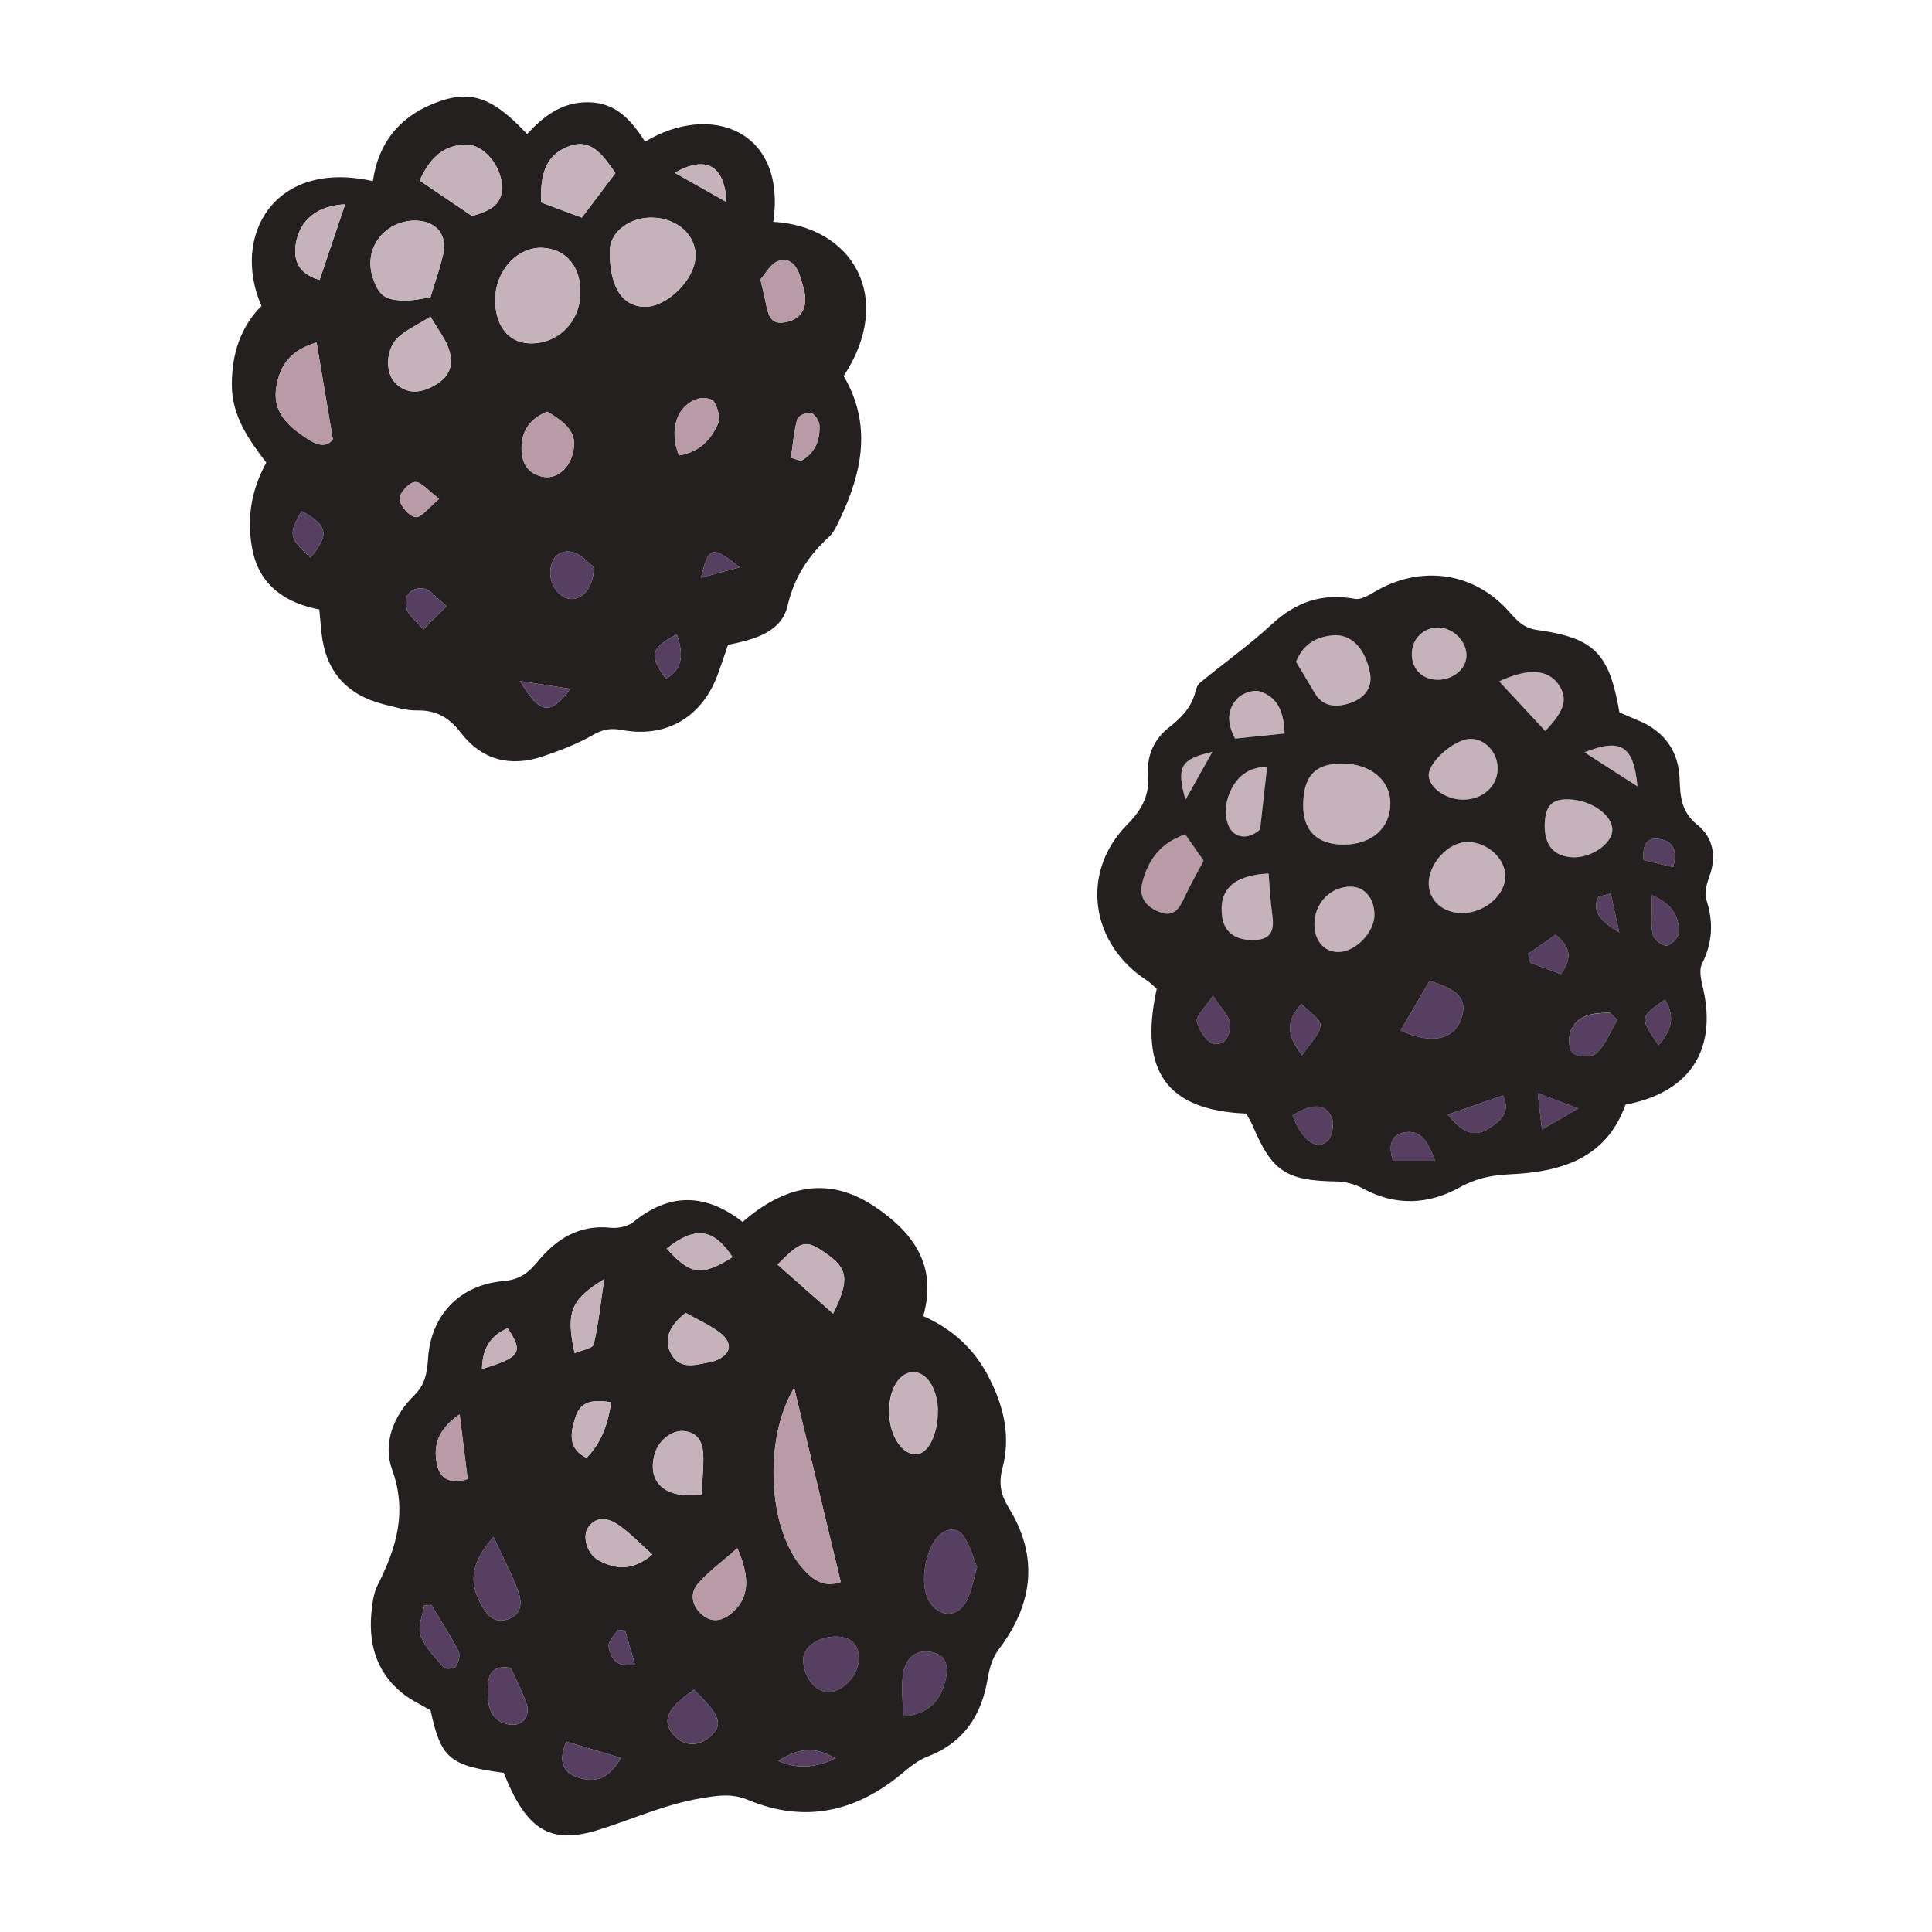 <?xml version="1.0" encoding="UTF-8"?>
<svg xmlns="http://www.w3.org/2000/svg" width="100" height="100" viewBox="0 0 100 100" fill="none">
  <path d="M86.906 48.244C86.914 48.493 86.521 48.901 86.264 48.947C86.045 48.977 85.591 48.621 85.546 48.372C85.433 47.813 85.508 47.216 85.508 46.331C86.665 46.853 86.899 47.533 86.906 48.244Z" fill="#563F61"></path>
  <path d="M85.818 43.422C86.498 43.49 86.876 43.898 86.604 44.88C86.067 44.752 85.546 44.631 85.07 44.518C85.009 43.785 85.206 43.354 85.818 43.422Z" fill="#563F61"></path>
  <path d="M86.181 51.743C86.733 52.642 86.498 53.361 85.848 54.101C84.866 52.68 84.866 52.635 86.181 51.743Z" fill="#563F61"></path>
  <path d="M83.324 52.416C83.453 52.544 83.581 52.665 83.71 52.786C83.369 53.376 83.112 54.048 82.644 54.509C82.417 54.736 81.639 54.728 81.404 54.509C81.17 54.298 81.162 53.595 81.344 53.262C81.548 52.869 81.85 52.665 82.198 52.552C82.402 52.491 82.614 52.461 82.825 52.446C82.992 52.431 83.158 52.423 83.324 52.423V52.416Z" fill="#563F61"></path>
  <path d="M82.016 38.94C83.891 38.192 84.564 38.592 84.752 40.701C83.732 40.051 82.901 39.514 82.016 38.94Z" fill="#C6B2BB"></path>
  <path d="M81.193 41.374C82.387 41.411 83.49 42.213 83.453 42.991C83.407 43.702 82.349 44.412 81.397 44.374C80.437 44.329 79.938 43.754 79.953 42.711C79.968 41.721 80.323 41.343 81.193 41.374Z" fill="#C6B2BB"></path>
  <path d="M83.369 46.248C83.49 46.823 83.619 47.39 83.815 48.266C82.772 47.639 82.394 47.148 82.727 46.415C82.939 46.362 83.15 46.309 83.369 46.248Z" fill="#563F61"></path>
  <path d="M80.513 48.38C81.283 49 81.404 49.574 80.792 50.42L79.205 49.831C79.167 49.672 79.137 49.521 79.099 49.37C79.56 49.045 80.021 48.72 80.513 48.38Z" fill="#563F61"></path>
  <path d="M80.664 35.425C81.162 36.143 81.011 36.756 79.984 37.836C79.197 36.99 78.419 36.151 77.595 35.267C79.107 34.564 80.127 34.647 80.664 35.425Z" fill="#C6B2BB"></path>
  <path d="M81.692 57.374C80.868 57.857 80.452 58.092 79.81 58.462C79.727 57.774 79.681 57.343 79.59 56.58C80.323 56.86 80.8 57.033 81.692 57.374Z" fill="#563F61"></path>
  <path d="M77.913 45.334C77.928 46.324 76.847 47.261 75.683 47.261C74.708 47.261 73.983 46.642 73.952 45.78C73.914 44.729 74.95 43.588 75.955 43.581C76.96 43.573 77.905 44.412 77.913 45.334Z" fill="#C6B2BB"></path>
  <path d="M77.792 56.701C78.222 57.57 77.648 58.031 77.074 58.402C76.25 58.931 75.63 58.553 74.935 57.691C76.023 57.313 76.862 57.026 77.792 56.701Z" fill="#563F61"></path>
  <path d="M77.519 39.764C77.527 40.686 76.749 41.389 75.736 41.389C74.867 41.396 74.013 40.807 73.952 40.172C73.884 39.499 75.222 38.29 76.076 38.245C76.832 38.207 77.519 38.932 77.519 39.764Z" fill="#C6B2BB"></path>
  <path d="M74.451 32.478C75.237 32.493 75.94 33.218 75.902 33.982C75.864 34.654 75.177 35.206 74.383 35.184C73.589 35.161 73.053 34.602 73.076 33.808C73.098 33.045 73.695 32.47 74.451 32.478Z" fill="#C6B2BB"></path>
  <path d="M73.99 50.776C75.487 51.199 75.955 51.736 75.653 52.673C75.29 53.822 74.103 54.086 72.494 53.338C72.992 52.476 73.491 51.63 73.99 50.776Z" fill="#563F61"></path>
  <path d="M74.277 60.079H72.101C71.881 59.414 71.934 58.787 72.622 58.628C73.552 58.417 73.922 59.12 74.277 60.079Z" fill="#563F61"></path>
  <path d="M71.965 41.562C71.972 42.84 71.035 43.694 69.591 43.717C68.193 43.732 67.437 43.006 67.452 41.653C67.468 40.157 68.08 39.514 69.478 39.522C70.929 39.529 71.957 40.376 71.965 41.562Z" fill="#C6B2BB"></path>
  <path d="M71.05 46.762C71.103 46.936 71.141 47.133 71.141 47.344C71.141 48.236 70.211 49.226 69.334 49.272C68.586 49.309 68.057 48.75 68.034 47.888C68.019 47.329 68.231 46.823 68.571 46.468C68.616 46.422 68.662 46.377 68.707 46.339C68.798 46.264 68.896 46.188 69.002 46.127C69.108 46.075 69.221 46.022 69.342 45.984C69.455 45.946 69.576 45.916 69.705 45.901C69.773 45.901 69.833 45.893 69.901 45.893C70.264 45.886 70.574 46.037 70.793 46.301C70.899 46.43 70.99 46.589 71.05 46.762Z" fill="#C6B2BB"></path>
  <path d="M70.914 34.859C71.058 35.645 70.559 36.257 69.606 36.468C68.956 36.612 68.412 36.484 68.049 35.871C67.747 35.358 67.437 34.844 67.082 34.254C67.46 33.317 68.14 32.977 68.956 32.886C69.931 32.788 70.672 33.551 70.914 34.859Z" fill="#C6B2BB"></path>
  <path d="M68.941 57.873C69.077 58.205 68.941 58.878 68.684 59.082C68.095 59.558 67.354 58.961 66.901 57.729C67.936 57.094 68.632 57.102 68.941 57.873Z" fill="#563F61"></path>
  <path d="M67.362 51.962C67.74 52.363 68.359 52.733 68.344 53.073C68.329 53.534 67.823 53.973 67.392 54.623C66.546 53.512 66.576 52.831 67.362 51.962Z" fill="#563F61"></path>
  <path d="M65.208 35.788C66.183 36.098 66.455 36.922 66.493 37.965C65.601 38.056 64.784 38.139 63.931 38.23C63.515 37.459 63.469 36.71 64.104 36.098C64.361 35.864 64.898 35.682 65.208 35.788Z" fill="#C6B2BB"></path>
  <path d="M65.843 47.261C65.948 48.002 65.926 48.606 64.966 48.652C63.983 48.697 63.371 48.274 63.258 47.45C63.069 46.059 63.832 45.304 65.661 45.213C65.722 45.976 65.752 46.626 65.843 47.261Z" fill="#C6B2BB"></path>
  <path d="M65.586 39.688C65.457 40.814 65.344 41.857 65.223 42.931C64.701 43.414 64.029 43.429 63.681 42.908C63.409 42.5 63.394 41.759 63.56 41.275C63.847 40.437 64.399 39.711 65.586 39.688Z" fill="#C6B2BB"></path>
  <path d="M63.651 52.93C63.711 53.459 63.477 54.154 62.812 54.018C62.449 53.942 62.056 53.315 61.95 52.869C61.89 52.597 62.343 52.204 62.782 51.539C63.227 52.219 63.605 52.552 63.651 52.93Z" fill="#563F61"></path>
  <path d="M61.346 43.188C61.671 43.648 61.973 44.079 62.298 44.548C61.89 45.319 61.565 45.893 61.285 46.498C61.036 47.05 60.726 47.473 60.061 47.223C59.365 46.966 58.927 46.49 59.124 45.697C59.418 44.518 60.061 43.633 61.346 43.188Z" fill="#B99AA7"></path>
  <path d="M62.751 38.917C62.268 39.779 61.882 40.467 61.361 41.396C60.885 39.688 61.096 39.295 62.751 38.917Z" fill="#C6B2BB"></path>
  <path d="M50.576 81.128C50.356 81.861 50.273 82.413 50.024 82.874C49.548 83.773 48.565 83.728 48.059 82.821C47.583 81.96 47.893 80.123 48.626 79.458C49.072 79.057 49.586 79.08 49.88 79.518C50.228 80.032 50.387 80.667 50.576 81.128Z" fill="#563F61"></path>
  <path d="M48.233 85.512C48.928 85.655 49.17 86.184 48.905 87.091C48.633 87.998 48.157 88.701 46.736 88.852C46.736 87.923 46.63 87.19 46.766 86.517C46.91 85.829 47.409 85.346 48.233 85.512Z" fill="#563F61"></path>
  <path d="M48.55 73.011H48.542V73.192C48.505 74.273 48.081 75.135 47.537 75.263C48.074 75.12 48.49 74.266 48.527 73.192H48.535V73.011C48.512 72.059 48.119 71.288 47.575 71.076C48.127 71.273 48.527 72.051 48.55 73.011Z" fill="#C6B2BB"></path>
  <path d="M48.535 73.011V73.192H48.527C48.49 74.266 48.074 75.12 47.537 75.263C47.507 75.271 47.477 75.278 47.447 75.278C47.341 75.286 47.235 75.271 47.129 75.233C46.525 75.021 46.033 74.099 46.033 73.064C46.033 72.127 46.389 71.363 46.895 71.106H46.903C46.903 71.106 46.986 71.069 47.023 71.053C47.129 71.023 47.235 71.008 47.348 71.016C47.424 71.016 47.5 71.038 47.575 71.076C48.119 71.288 48.512 72.059 48.535 73.011Z" fill="#C6B2BB"></path>
  <path d="M44.446 85.663C44.544 86.585 43.713 87.56 42.889 87.575C42.194 87.583 41.567 86.781 41.574 85.89C41.574 85.739 41.62 85.587 41.703 85.451C41.74 85.391 41.793 85.323 41.846 85.262C42.126 84.952 42.61 84.733 43.146 84.711C43.842 84.68 44.363 84.93 44.446 85.663Z" fill="#563F61"></path>
  <path d="M88.32 46.566C88.206 46.218 88.343 45.734 88.478 45.357C88.864 44.329 88.66 43.339 87.874 42.711C87.035 42.039 86.967 41.275 86.937 40.346C86.899 38.895 86.151 37.844 84.783 37.285C84.45 37.149 84.125 37.005 83.823 36.877C83.294 33.816 82.538 33.022 79.56 32.606C78.865 32.508 78.532 32.138 78.124 31.677C76.288 29.583 73.499 29.213 71.095 30.664C70.808 30.838 70.423 31.049 70.135 30.997C68.45 30.687 67.082 31.148 65.828 32.312C64.663 33.392 63.356 34.315 62.124 35.327C61.996 35.433 61.913 35.63 61.875 35.803C61.671 36.605 61.164 37.141 60.522 37.64C59.766 38.222 59.358 39.076 59.426 40.021C59.517 41.139 59.124 41.895 58.33 42.696C55.904 45.175 56.433 48.856 59.373 50.753C59.562 50.881 59.728 51.055 59.872 51.184C58.935 55.446 60.401 57.472 64.505 57.638C64.603 57.82 64.732 58.024 64.83 58.243C65.843 60.646 66.568 61.115 69.206 61.153C69.659 61.16 70.151 61.304 70.544 61.515C72.244 62.445 73.952 62.347 75.562 61.455C76.401 60.986 77.202 60.828 78.124 60.782C80.785 60.669 83.15 59.966 84.133 57.177C87.42 56.557 88.849 54.403 88.176 51.267C88.078 50.821 87.912 50.246 88.093 49.891C88.645 48.788 88.698 47.73 88.32 46.566ZM77.519 39.764C77.527 40.686 76.749 41.389 75.736 41.389C74.867 41.396 74.013 40.807 73.952 40.172C73.884 39.499 75.222 38.29 76.076 38.245C76.832 38.207 77.519 38.932 77.519 39.764ZM77.912 45.334C77.928 46.324 76.847 47.261 75.683 47.261C74.708 47.261 73.982 46.641 73.952 45.78C73.914 44.729 74.95 43.588 75.955 43.581C76.96 43.581 77.905 44.412 77.912 45.334ZM74.451 32.478C75.237 32.493 75.94 33.219 75.902 33.982C75.864 34.655 75.177 35.206 74.383 35.184C73.589 35.161 73.053 34.602 73.076 33.808C73.098 33.045 73.695 32.47 74.451 32.478ZM73.99 50.776C75.487 51.199 75.955 51.735 75.653 52.673C75.29 53.821 74.103 54.086 72.493 53.338C72.992 52.476 73.491 51.63 73.99 50.776ZM68.956 32.886C69.931 32.788 70.672 33.551 70.914 34.859C71.058 35.645 70.559 36.257 69.606 36.468C68.956 36.612 68.412 36.484 68.049 35.871C67.747 35.358 67.437 34.843 67.082 34.254C67.46 33.317 68.14 32.977 68.956 32.886ZM63.56 41.275C63.847 40.436 64.399 39.711 65.586 39.688C65.457 40.814 65.344 41.857 65.223 42.931C64.701 43.414 64.029 43.429 63.681 42.908C63.409 42.5 63.394 41.759 63.56 41.275ZM62.751 38.917C62.268 39.779 61.882 40.467 61.361 41.396C60.885 39.688 61.096 39.295 62.751 38.917ZM60.061 47.223C59.365 46.966 58.927 46.49 59.124 45.697C59.418 44.518 60.061 43.633 61.346 43.187C61.671 43.648 61.973 44.079 62.298 44.548C61.89 45.319 61.565 45.893 61.285 46.498C61.036 47.05 60.726 47.473 60.061 47.223ZM62.812 54.018C62.449 53.942 62.056 53.315 61.95 52.869C61.89 52.597 62.343 52.204 62.782 51.539C63.227 52.219 63.605 52.552 63.651 52.93C63.711 53.459 63.477 54.154 62.812 54.018ZM64.966 48.652C63.983 48.697 63.371 48.274 63.258 47.45C63.069 46.059 63.832 45.304 65.661 45.213C65.722 45.976 65.752 46.626 65.843 47.261C65.948 48.002 65.926 48.606 64.966 48.652ZM63.93 38.23C63.515 37.459 63.469 36.71 64.104 36.098C64.361 35.864 64.898 35.682 65.208 35.788C66.183 36.098 66.455 36.922 66.493 37.965C65.601 38.056 64.784 38.139 63.93 38.23ZM67.362 51.962C67.74 52.363 68.359 52.733 68.344 53.073C68.329 53.534 67.823 53.973 67.392 54.623C66.546 53.511 66.576 52.831 67.362 51.962ZM68.684 59.082C68.095 59.558 67.354 58.961 66.901 57.729C67.936 57.094 68.631 57.102 68.941 57.873C69.077 58.205 68.941 58.878 68.684 59.082ZM69.334 49.272C68.586 49.309 68.057 48.75 68.034 47.889C68.019 47.329 68.231 46.823 68.571 46.468C68.609 46.422 68.654 46.377 68.707 46.339C68.798 46.264 68.896 46.188 69.002 46.127C69.108 46.067 69.221 46.022 69.342 45.984C69.455 45.946 69.576 45.916 69.705 45.901C69.773 45.901 69.833 45.893 69.901 45.893C70.264 45.893 70.574 46.037 70.793 46.301C70.906 46.43 70.99 46.589 71.05 46.762C71.103 46.936 71.141 47.133 71.141 47.344C71.141 48.236 70.211 49.226 69.334 49.272ZM69.591 43.717C68.193 43.732 67.437 43.006 67.452 41.653C67.468 40.157 68.08 39.514 69.478 39.522C70.929 39.529 71.957 40.376 71.965 41.562C71.972 42.84 71.035 43.694 69.591 43.717ZM72.1 60.079C71.881 59.414 71.934 58.787 72.622 58.628C73.552 58.417 73.922 59.12 74.277 60.079H72.1ZM77.074 58.401C76.25 58.931 75.63 58.553 74.935 57.691C76.023 57.313 76.862 57.026 77.792 56.701C78.222 57.57 77.648 58.031 77.074 58.401ZM77.595 35.267C79.107 34.564 80.127 34.647 80.664 35.425C81.162 36.144 81.011 36.756 79.983 37.836C79.197 36.99 78.419 36.151 77.595 35.267ZM81.193 41.373C82.387 41.411 83.49 42.212 83.453 42.991C83.407 43.701 82.349 44.412 81.397 44.374C80.437 44.329 79.938 43.754 79.953 42.711C79.968 41.721 80.323 41.343 81.193 41.373ZM79.099 49.37C79.56 49.045 80.021 48.72 80.513 48.38C81.283 48.999 81.404 49.574 80.792 50.42L79.205 49.831C79.167 49.672 79.137 49.521 79.099 49.37ZM79.81 58.462C79.726 57.774 79.681 57.343 79.59 56.58C80.323 56.86 80.8 57.033 81.692 57.374C80.868 57.857 80.452 58.092 79.81 58.462ZM82.644 54.509C82.417 54.736 81.639 54.728 81.404 54.502C81.17 54.29 81.162 53.587 81.344 53.255C81.548 52.862 81.85 52.657 82.198 52.544C82.402 52.484 82.614 52.446 82.825 52.438C82.992 52.423 83.158 52.416 83.324 52.416C83.453 52.544 83.581 52.665 83.71 52.786C83.369 53.376 83.112 54.048 82.644 54.509ZM82.727 46.415C82.939 46.362 83.15 46.309 83.369 46.248C83.49 46.823 83.619 47.39 83.815 48.266C82.772 47.639 82.394 47.148 82.727 46.415ZM82.016 38.94C83.891 38.192 84.564 38.592 84.752 40.701C83.732 40.051 82.901 39.514 82.016 38.94ZM85.818 43.422C86.498 43.49 86.876 43.898 86.604 44.88C86.067 44.752 85.546 44.631 85.07 44.518C85.009 43.785 85.206 43.354 85.818 43.422ZM85.848 54.101C84.866 52.68 84.866 52.635 86.181 51.743C86.733 52.642 86.498 53.36 85.848 54.101ZM86.264 48.947C86.045 48.977 85.591 48.622 85.546 48.372C85.433 47.813 85.508 47.216 85.508 46.331C86.665 46.853 86.899 47.533 86.906 48.244C86.914 48.493 86.521 48.901 86.264 48.947Z" fill="#242020"></path>
  <path d="M51.883 76.004C52.322 74.349 51.959 72.792 51.18 71.288C50.44 69.837 49.328 68.809 47.787 68.121C48.542 65.453 47.22 63.745 45.225 62.422C42.798 60.813 40.531 61.432 38.438 63.246C36.495 61.735 34.628 61.742 32.769 63.261C32.482 63.488 31.991 63.586 31.613 63.549C29.988 63.375 28.794 64.123 27.841 65.287C27.35 65.884 26.897 66.232 26.073 66.307C23.805 66.496 22.309 68.053 22.158 70.298C22.105 71.054 22.014 71.658 21.432 72.233C20.367 73.268 19.807 74.719 20.291 76.049C21.092 78.256 20.518 80.115 19.558 82.02C19.369 82.39 19.293 82.829 19.248 83.245C19.037 84.96 19.422 86.502 20.82 87.636C21.281 88.006 21.833 88.255 22.286 88.527C22.823 91.014 23.261 91.392 26.073 91.762C27.244 94.717 28.469 95.503 30.993 94.71C32.754 94.158 34.432 93.387 36.291 93.077C37.153 92.934 37.863 92.813 38.71 93.16C41.604 94.37 44.25 93.81 46.645 91.83C47.061 91.49 47.492 91.12 47.983 90.931C49.88 90.205 50.81 88.799 51.127 86.857C51.211 86.351 51.377 85.791 51.679 85.391C53.508 82.995 53.75 80.531 52.208 78.037C51.785 77.349 51.687 76.76 51.883 76.004ZM26.277 68.748C27.101 70.003 26.95 70.252 24.947 70.857C24.969 69.829 25.362 69.141 26.277 68.748ZM23.594 86.26C23.518 86.373 23.057 86.411 22.974 86.313C22.521 85.791 21.999 85.27 21.765 84.643C21.606 84.212 21.878 83.622 21.954 83.101C22.075 83.093 22.203 83.078 22.324 83.071C22.8 83.864 23.314 84.65 23.738 85.474C23.836 85.671 23.73 86.049 23.594 86.26ZM22.627 75.83C22.4 74.832 22.672 73.963 23.79 73.208C23.942 74.432 24.07 75.445 24.206 76.556C23.231 76.858 22.77 76.48 22.627 75.83ZM25.544 79.556C25.982 80.508 26.458 81.393 26.806 82.322C27.018 82.882 27.055 83.554 26.285 83.811C25.567 84.053 25.189 83.585 24.886 83.018C24.244 81.816 24.403 80.864 25.544 79.556ZM26.345 89.261C25.446 89.109 25.257 88.399 25.241 87.636C25.226 86.88 25.309 86.139 26.436 86.328C26.708 86.933 27.01 87.522 27.237 88.134C27.486 88.83 27.048 89.374 26.345 89.261ZM37.916 65.068C36.314 66.073 35.732 65.997 34.508 64.622C35.989 63.45 36.934 63.579 37.916 65.068ZM37.047 70.419C36.986 70.441 36.934 70.464 36.873 70.479C36.125 70.608 35.248 70.955 34.764 70.124C34.326 69.376 34.613 68.635 35.49 67.955C36.117 68.31 36.722 68.575 37.236 68.96C37.962 69.512 37.863 70.086 37.047 70.419ZM31.628 72.58C31.469 73.812 31.046 74.772 30.358 75.46C29.376 74.976 29.527 74.16 29.784 73.359C30.063 72.482 30.744 72.444 31.628 72.58ZM31.273 66.209C31.091 67.441 30.978 68.529 30.729 69.587C30.683 69.799 30.109 69.882 29.738 70.041C29.285 67.909 29.534 67.267 31.273 66.209ZM29.776 91.944C29.058 91.664 28.93 91.029 29.315 90.145C30.2 90.409 31.069 90.666 32.142 90.991C31.401 92.276 30.57 92.261 29.776 91.944ZM31.507 85.24C31.454 84.983 31.809 84.65 31.976 84.356C32.104 84.371 32.233 84.386 32.361 84.408C32.52 84.968 32.686 85.527 32.867 86.162C31.892 86.351 31.613 85.799 31.507 85.24ZM30.993 80.766C30.388 80.456 30.116 79.503 30.449 79.05C30.918 78.415 31.53 78.596 32.044 78.952C32.611 79.352 33.102 79.866 33.767 80.463C32.686 81.363 31.817 81.204 30.993 80.766ZM33.888 75.256C34.092 74.523 34.84 73.963 35.498 74.084C36.261 74.228 36.397 74.825 36.404 75.452C36.412 76.102 36.337 76.745 36.306 77.364C34.409 77.599 33.472 76.714 33.888 75.256ZM36.677 89.948C36.064 90.447 35.294 90.356 34.802 89.722C34.266 89.026 34.553 88.406 35.921 87.462C37.342 88.852 37.463 89.298 36.677 89.948ZM37.962 83.411C37.463 83.872 36.911 84.046 36.352 83.585C35.83 83.154 35.679 82.504 36.11 81.99C36.661 81.347 37.38 80.834 38.166 80.131C38.861 81.725 38.732 82.693 37.962 83.411ZM42.715 64.849C43.887 65.657 43.993 66.216 43.123 67.993C42.156 67.146 41.249 66.345 40.244 65.453C41.499 64.183 41.703 64.153 42.715 64.849ZM41.105 71.832C41.937 75.294 42.715 78.543 43.517 81.884C42.587 82.209 42.013 81.718 41.499 81.121C39.76 79.088 39.503 74.523 41.105 71.832ZM40.282 91.142C41.211 90.576 42.043 90.296 43.237 91.014C42.201 91.52 41.219 91.566 40.282 91.142ZM42.889 87.575C42.194 87.583 41.567 86.782 41.574 85.89C41.574 85.739 41.62 85.587 41.703 85.451C41.74 85.391 41.786 85.323 41.846 85.262C42.126 84.953 42.61 84.733 43.146 84.711C43.842 84.68 44.363 84.93 44.446 85.663C44.544 86.585 43.713 87.56 42.889 87.575ZM46.018 73.064C46.011 72.119 46.373 71.356 46.895 71.106H46.903C46.903 71.106 46.986 71.061 47.023 71.054C47.129 71.023 47.235 71.008 47.348 71.016C47.424 71.016 47.499 71.038 47.575 71.076C48.127 71.273 48.527 72.051 48.55 73.011H48.542V73.192C48.505 74.273 48.081 75.135 47.537 75.263C47.507 75.271 47.477 75.278 47.447 75.278C47.341 75.286 47.235 75.278 47.129 75.233C46.517 75.037 46.018 74.115 46.018 73.064ZM48.905 87.091C48.633 87.998 48.157 88.701 46.736 88.852C46.736 87.923 46.63 87.19 46.766 86.517C46.91 85.829 47.409 85.346 48.233 85.512C48.928 85.655 49.17 86.184 48.905 87.091ZM50.024 82.874C49.548 83.773 48.565 83.728 48.059 82.821C47.583 81.96 47.892 80.123 48.626 79.458C49.072 79.057 49.586 79.08 49.88 79.518C50.228 80.032 50.387 80.667 50.576 81.128C50.356 81.861 50.273 82.413 50.024 82.874Z" fill="#242020"></path>
  <path d="M21.606 36.771C22.611 36.756 23.269 37.164 23.873 37.95C24.954 39.348 26.428 39.711 28.091 39.151C28.99 38.849 29.897 38.502 30.721 38.025C31.242 37.731 31.643 37.678 32.225 37.791C34.53 38.207 36.367 37.088 37.168 34.866C37.349 34.367 37.516 33.861 37.682 33.377C39.057 33.098 40.441 32.727 40.765 31.352C41.113 29.863 41.846 28.759 42.919 27.777C43.169 27.543 43.32 27.18 43.479 26.855C44.65 24.406 45.126 21.935 43.668 19.463C46.336 15.405 44.129 11.716 40.025 11.482C40.712 6.766 36.813 5.269 33.389 7.333C32.709 6.282 31.93 5.315 30.464 5.292C29.088 5.269 28.129 6.018 27.282 6.94C25.446 4.967 24.289 4.612 22.422 5.368C20.608 6.101 19.573 7.461 19.301 9.373C14.146 8.225 11.962 12.261 13.534 15.835C12.446 16.931 12 18.322 12 19.894C11.992 21.504 12.854 22.736 13.784 23.945C12.96 25.442 12.748 26.983 13.088 28.555C13.481 30.347 14.819 31.216 16.527 31.548C16.573 32.04 16.603 32.395 16.641 32.75C16.845 34.723 17.925 35.955 19.83 36.446C20.412 36.589 21.017 36.786 21.606 36.771ZM42.413 21.995C42.458 22.804 42.171 23.469 41.461 23.854C41.287 23.801 41.113 23.748 40.939 23.688C41.038 23.023 41.09 22.35 41.264 21.7C41.317 21.526 41.755 21.315 41.96 21.368C42.156 21.421 42.398 21.768 42.413 21.995ZM40.274 13.515C40.879 13.281 41.257 13.772 41.423 14.339C41.544 14.739 41.695 15.155 41.68 15.556C41.657 16.251 41.181 16.629 40.516 16.697C39.874 16.773 39.76 16.259 39.654 15.775C39.586 15.42 39.496 15.072 39.36 14.46C39.602 14.195 39.866 13.666 40.274 13.515ZM21.909 32.576C21.599 32.198 21.13 31.866 21.024 31.442C20.881 30.853 21.296 30.354 21.939 30.468C22.302 30.528 22.596 30.959 23.118 31.375C22.596 31.896 22.249 32.236 21.909 32.576ZM20.684 25.827C20.654 25.54 21.175 24.973 21.478 24.95C21.81 24.928 22.173 25.404 22.732 25.819C22.173 26.28 21.803 26.809 21.508 26.764C21.175 26.719 20.707 26.182 20.684 25.827ZM22.445 19.977C21.75 20.355 21.047 20.423 20.45 19.811C19.936 19.297 19.966 18.088 20.578 17.491C20.994 17.09 21.561 16.848 22.279 16.387C22.695 17.09 23.035 17.521 23.208 18.005C23.533 18.912 23.254 19.539 22.445 19.977ZM26.919 35.252C27.993 35.418 28.688 35.524 29.519 35.652C28.491 37.043 27.94 36.982 26.919 35.252ZM26.995 23.212C26.987 22.267 27.471 21.647 28.325 21.307C29.572 22.033 29.89 22.585 29.633 23.522C29.413 24.323 28.748 24.829 28.061 24.671C27.297 24.497 26.995 23.945 26.995 23.212ZM29.565 31.004C28.983 30.981 28.461 30.316 28.484 29.606C28.506 28.865 28.96 28.434 29.617 28.57C30.086 28.676 30.472 29.16 30.729 29.349C30.759 30.354 30.162 31.027 29.565 31.004ZM34.47 35.138C33.585 33.922 33.654 33.559 35.029 32.833C35.377 33.846 35.369 34.602 34.47 35.138ZM35.142 23.575C34.598 22.199 35.059 20.945 36.17 20.627C36.412 20.559 36.866 20.635 36.956 20.793C37.138 21.103 37.304 21.602 37.183 21.889C36.82 22.721 36.246 23.393 35.142 23.575ZM36.284 29.901C36.692 28.268 36.828 28.215 38.286 29.364C37.425 29.591 36.919 29.727 36.284 29.901ZM37.599 10.454C36.593 9.887 35.777 9.426 34.923 8.943C36.526 8.028 37.508 8.542 37.599 10.454ZM33.767 11.263C35.082 11.293 36.072 12.215 35.996 13.334C35.921 14.52 34.5 15.896 33.374 15.881C32.172 15.858 31.522 14.785 31.567 12.911C31.598 11.996 32.618 11.233 33.767 11.263ZM29.459 7.567C30.6 7.151 31.19 8.005 31.855 8.958C31.265 9.744 30.736 10.447 30.116 11.263C29.391 10.998 28.695 10.734 28.008 10.477C27.962 9.116 28.189 8.021 29.459 7.567ZM28.091 12.827C29.308 12.888 30.079 13.825 30.041 15.193C30.003 16.712 28.824 17.846 27.358 17.77C26.269 17.71 25.597 16.795 25.634 15.427C25.672 13.969 26.814 12.759 28.091 12.827ZM24.138 7.484C24.992 7.484 25.839 8.459 25.967 9.457C26.111 10.568 25.37 10.915 24.433 11.18C23.488 10.545 22.657 9.978 21.72 9.343C22.218 8.247 22.906 7.491 24.138 7.484ZM16.066 28.865C14.948 27.8 14.925 27.686 15.605 26.454C16.981 27.203 17.064 27.671 16.066 28.865ZM15.537 22.456C14.729 21.889 14.124 21.171 14.298 20.053C14.502 18.806 15.091 18.125 16.384 17.725C16.671 19.395 16.928 20.967 17.23 22.751C16.739 23.333 16.104 22.857 15.537 22.456ZM16.542 14.49C15.605 14.218 15.167 13.644 15.303 12.669C15.492 11.384 16.421 10.643 17.865 10.575C17.442 11.83 17.011 13.107 16.542 14.49ZM19.308 14.407C18.968 13.432 19.286 12.427 20.11 11.845C20.866 11.308 22.029 11.248 22.634 11.83C22.883 12.064 23.05 12.57 22.989 12.903C22.838 13.719 22.543 14.513 22.279 15.389C21.961 15.435 21.614 15.518 21.266 15.541C20.011 15.601 19.634 15.374 19.308 14.407Z" fill="#242020"></path>
  <path d="M42.715 64.848C43.887 65.657 43.993 66.216 43.123 67.992C42.156 67.146 41.249 66.345 40.244 65.453C41.499 64.183 41.703 64.153 42.715 64.848Z" fill="#C6B2BB"></path>
  <path d="M43.517 81.884C42.587 82.209 42.013 81.718 41.499 81.121C39.76 79.087 39.503 74.522 41.105 71.832C41.937 75.293 42.715 78.543 43.517 81.884Z" fill="#B99AA7"></path>
  <path d="M42.413 21.995C42.458 22.804 42.171 23.469 41.461 23.854C41.287 23.802 41.113 23.749 40.939 23.688C41.038 23.023 41.09 22.35 41.264 21.7C41.317 21.526 41.755 21.315 41.96 21.368C42.156 21.421 42.398 21.768 42.413 21.995Z" fill="#B99AA7"></path>
  <path d="M40.282 91.142C41.211 90.576 42.043 90.296 43.237 91.014C42.201 91.52 41.219 91.566 40.282 91.142Z" fill="#563F61"></path>
  <path d="M41.846 85.262C41.793 85.323 41.74 85.391 41.703 85.451C41.74 85.391 41.786 85.323 41.846 85.262Z" fill="#563F61"></path>
  <path d="M41.423 14.339C41.544 14.739 41.695 15.155 41.68 15.556C41.657 16.251 41.181 16.629 40.516 16.697C39.874 16.773 39.76 16.259 39.654 15.775C39.586 15.42 39.496 15.072 39.36 14.46C39.602 14.195 39.866 13.666 40.274 13.515C40.879 13.281 41.257 13.772 41.423 14.339Z" fill="#B99AA7"></path>
  <path d="M38.166 80.131C38.861 81.725 38.732 82.693 37.962 83.411C37.463 83.872 36.911 84.046 36.352 83.585C35.83 83.154 35.679 82.504 36.11 81.99C36.661 81.347 37.38 80.834 38.166 80.131Z" fill="#B99AA7"></path>
  <path d="M37.236 68.96C37.961 69.512 37.863 70.086 37.047 70.419C36.986 70.441 36.934 70.464 36.873 70.479C36.125 70.608 35.248 70.955 34.764 70.124C34.326 69.376 34.613 68.635 35.49 67.955C36.117 68.31 36.722 68.575 37.236 68.96Z" fill="#C6B2BB"></path>
  <path d="M36.956 20.793C37.138 21.103 37.304 21.602 37.183 21.889C36.82 22.721 36.246 23.393 35.142 23.575C34.598 22.199 35.059 20.945 36.17 20.627C36.412 20.559 36.866 20.635 36.956 20.793Z" fill="#B99AA7"></path>
  <path d="M36.284 29.901C36.692 28.268 36.828 28.215 38.286 29.364C37.425 29.591 36.919 29.727 36.284 29.901Z" fill="#563F61"></path>
  <path d="M35.921 87.462C37.342 88.852 37.463 89.298 36.677 89.948C36.065 90.447 35.294 90.356 34.802 89.722C34.266 89.026 34.553 88.406 35.921 87.462Z" fill="#563F61"></path>
  <path d="M34.508 64.622C35.989 63.45 36.934 63.579 37.916 65.068C36.314 66.073 35.732 65.997 34.508 64.622Z" fill="#C6B2BB"></path>
  <path d="M34.923 8.943C36.526 8.028 37.508 8.542 37.599 10.454C36.593 9.887 35.777 9.426 34.923 8.943Z" fill="#C6B2BB"></path>
  <path d="M36.404 75.452C36.412 76.102 36.337 76.745 36.306 77.364C34.409 77.599 33.472 76.714 33.888 75.256C34.092 74.522 34.84 73.963 35.498 74.084C36.261 74.228 36.397 74.825 36.404 75.452Z" fill="#C6B2BB"></path>
  <path d="M33.767 11.263C35.082 11.293 36.072 12.215 35.996 13.334C35.921 14.52 34.5 15.896 33.374 15.881C32.172 15.858 31.522 14.785 31.567 12.911C31.598 11.996 32.618 11.233 33.767 11.263Z" fill="#C6B2BB"></path>
  <path d="M35.029 32.833C35.377 33.846 35.369 34.602 34.47 35.138C33.585 33.922 33.653 33.559 35.029 32.833Z" fill="#563F61"></path>
  <path d="M32.867 86.162C31.892 86.351 31.613 85.799 31.507 85.24C31.454 84.983 31.809 84.65 31.976 84.355C32.104 84.371 32.233 84.386 32.361 84.408C32.52 84.968 32.686 85.527 32.867 86.162Z" fill="#563F61"></path>
  <path d="M33.767 80.463C32.686 81.362 31.817 81.204 30.993 80.765C30.388 80.456 30.116 79.503 30.449 79.05C30.918 78.415 31.53 78.596 32.044 78.951C32.611 79.352 33.102 79.866 33.767 80.463Z" fill="#C6B2BB"></path>
  <path d="M29.784 73.359C30.063 72.482 30.744 72.444 31.628 72.58C31.469 73.812 31.046 74.772 30.358 75.46C29.376 74.976 29.527 74.16 29.784 73.359Z" fill="#C6B2BB"></path>
  <path d="M31.273 66.209C31.091 67.441 30.978 68.529 30.729 69.587C30.683 69.799 30.109 69.882 29.738 70.041C29.285 67.909 29.534 67.267 31.273 66.209Z" fill="#C6B2BB"></path>
  <path d="M32.142 90.991C31.401 92.276 30.57 92.261 29.776 91.944C29.058 91.664 28.93 91.029 29.315 90.145C30.2 90.409 31.069 90.666 32.142 90.991Z" fill="#563F61"></path>
  <path d="M30.729 29.349C30.759 30.354 30.162 31.027 29.565 31.004C28.983 30.981 28.461 30.316 28.484 29.606C28.506 28.865 28.96 28.434 29.617 28.57C30.086 28.676 30.472 29.16 30.729 29.349Z" fill="#563F61"></path>
  <path d="M31.855 8.958C31.265 9.744 30.736 10.447 30.116 11.263C29.391 10.998 28.695 10.734 28.008 10.477C27.962 9.116 28.189 8.021 29.459 7.567C30.6 7.151 31.19 8.005 31.855 8.958Z" fill="#C6B2BB"></path>
  <path d="M28.091 12.827C29.308 12.888 30.079 13.825 30.041 15.193C30.003 16.712 28.824 17.846 27.358 17.77C26.269 17.71 25.597 16.795 25.634 15.427C25.672 13.969 26.814 12.759 28.091 12.827Z" fill="#C6B2BB"></path>
  <path d="M28.325 21.307C29.572 22.033 29.89 22.585 29.633 23.522C29.413 24.323 28.748 24.829 28.061 24.671C27.297 24.497 26.995 23.945 26.995 23.212C26.995 22.267 27.471 21.647 28.325 21.307Z" fill="#B99AA7"></path>
  <path d="M29.519 35.652C28.491 37.043 27.94 36.982 26.919 35.252C27.993 35.418 28.688 35.524 29.519 35.652Z" fill="#563F61"></path>
  <path d="M27.237 88.134C27.486 88.83 27.048 89.374 26.345 89.26C25.446 89.109 25.257 88.399 25.241 87.635C25.226 86.88 25.309 86.139 26.436 86.328C26.708 86.933 27.01 87.522 27.237 88.134Z" fill="#563F61"></path>
  <path d="M26.806 82.322C27.018 82.882 27.055 83.554 26.285 83.811C25.567 84.053 25.189 83.585 24.886 83.018C24.244 81.816 24.403 80.864 25.544 79.556C25.982 80.508 26.458 81.393 26.806 82.322Z" fill="#563F61"></path>
  <path d="M26.277 68.748C27.101 70.003 26.95 70.252 24.947 70.857C24.969 69.829 25.362 69.141 26.277 68.748Z" fill="#C6B2BB"></path>
  <path d="M25.967 9.457C26.111 10.568 25.37 10.915 24.433 11.18C23.488 10.545 22.657 9.978 21.72 9.343C22.218 8.247 22.906 7.491 24.138 7.484C24.992 7.484 25.839 8.459 25.967 9.457Z" fill="#C6B2BB"></path>
  <path d="M23.79 73.207C23.942 74.432 24.07 75.445 24.206 76.556C23.231 76.858 22.77 76.48 22.627 75.83C22.4 74.832 22.672 73.963 23.79 73.207Z" fill="#B99AA7"></path>
  <path d="M23.738 85.474C23.836 85.671 23.73 86.048 23.594 86.26C23.518 86.373 23.057 86.411 22.974 86.313C22.521 85.791 21.999 85.27 21.765 84.643C21.606 84.212 21.878 83.622 21.954 83.101C22.075 83.093 22.203 83.078 22.324 83.071C22.8 83.864 23.314 84.65 23.738 85.474Z" fill="#563F61"></path>
  <path d="M23.208 18.005C23.533 18.912 23.254 19.539 22.445 19.977C21.75 20.355 21.047 20.423 20.45 19.811C19.936 19.297 19.966 18.088 20.578 17.491C20.994 17.09 21.561 16.848 22.279 16.387C22.695 17.09 23.035 17.521 23.208 18.005Z" fill="#C6B2BB"></path>
  <path d="M22.634 11.83C22.883 12.064 23.05 12.57 22.989 12.903C22.838 13.719 22.543 14.513 22.279 15.389C21.961 15.435 21.614 15.518 21.266 15.541C20.011 15.601 19.634 15.374 19.309 14.407C18.968 13.432 19.286 12.427 20.11 11.845C20.866 11.308 22.029 11.248 22.634 11.83Z" fill="#C6B2BB"></path>
  <path d="M21.939 30.468C22.302 30.528 22.596 30.959 23.118 31.375C22.596 31.896 22.249 32.236 21.908 32.576C21.599 32.198 21.13 31.866 21.024 31.442C20.881 30.853 21.296 30.354 21.939 30.468Z" fill="#563F61"></path>
  <path d="M22.732 25.819C22.173 26.28 21.803 26.809 21.508 26.764C21.175 26.719 20.707 26.182 20.684 25.827C20.654 25.54 21.175 24.973 21.478 24.95C21.81 24.927 22.173 25.404 22.732 25.819Z" fill="#B99AA7"></path>
  <path d="M17.865 10.575C17.442 11.83 17.011 13.107 16.542 14.49C15.605 14.218 15.167 13.644 15.303 12.669C15.492 11.384 16.421 10.643 17.865 10.575Z" fill="#C6B2BB"></path>
  <path d="M17.23 22.751C16.739 23.333 16.104 22.857 15.537 22.456C14.729 21.889 14.124 21.171 14.298 20.053C14.502 18.806 15.091 18.125 16.384 17.725C16.671 19.395 16.928 20.967 17.23 22.751Z" fill="#B99AA7"></path>
  <path d="M15.605 26.454C16.981 27.203 17.064 27.671 16.066 28.865C14.948 27.8 14.925 27.686 15.605 26.454Z" fill="#563F61"></path>
</svg>
